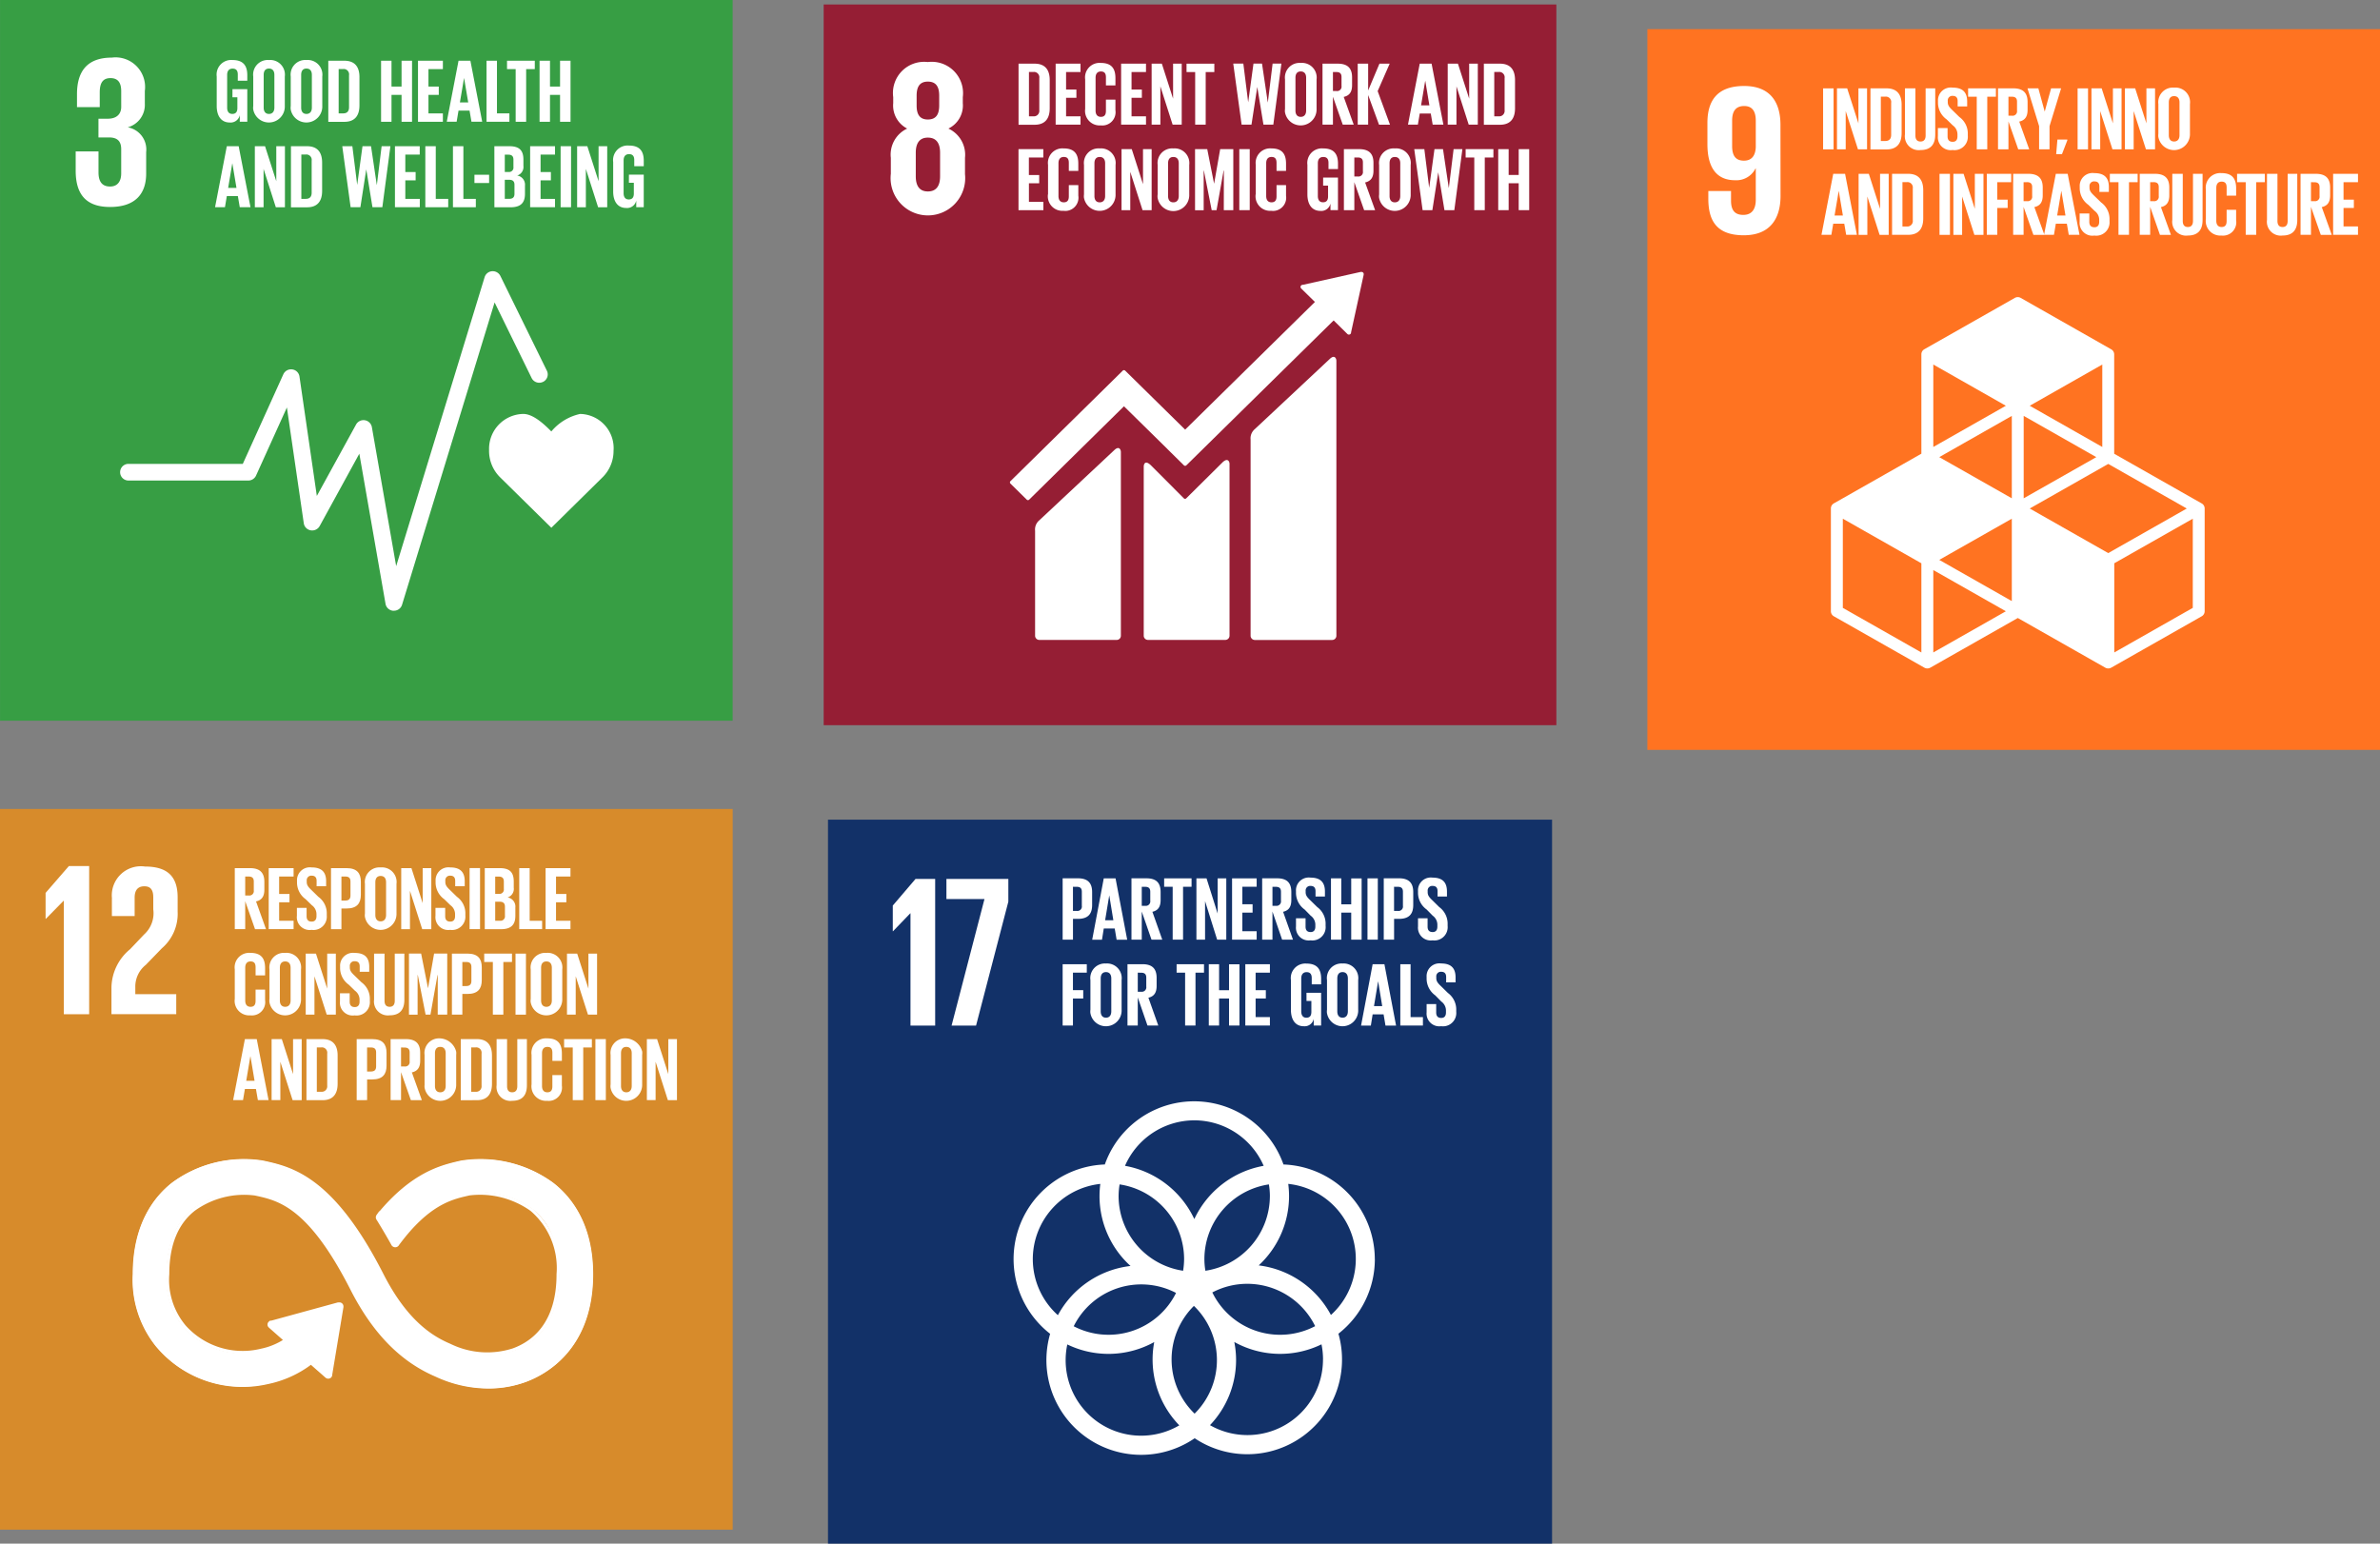 <svg id="Group_156224" data-name="Group 156224" xmlns="http://www.w3.org/2000/svg" xmlns:xlink="http://www.w3.org/1999/xlink" width="192.837" height="125.083" viewBox="0 0 192.837 125.083">
  <rect x="0" y="0" width="192.837" height="125.083" fill="#808080" stroke="none"/>
  <defs>
    <clipPath id="clip-path">
      <rect id="Rectangle_65759" data-name="Rectangle 65759" width="58.667" height="58.664" transform="translate(67.087 66.419)" fill="none"/>
    </clipPath>
    <clipPath id="clip-path-9">
      <rect id="Rectangle_65782" data-name="Rectangle 65782" width="192.837" height="125.083" transform="translate(0 0)" fill="none"/>
    </clipPath>
  </defs>
  <rect id="Rectangle_65758" data-name="Rectangle 65758" width="58.667" height="58.664" transform="translate(67.087 66.419)" fill="#123168"/>
  <g id="Group_156207" data-name="Group 156207">
    <g id="Group_156206" data-name="Group 156206" clip-path="url(#clip-path)">
      <path id="Path_12929" data-name="Path 12929" d="M101.984,102.538a7.657,7.657,0,0,0,2.46-5.627,8.021,8.021,0,0,0-.065-.979,6.118,6.118,0,0,1,3.458,10.623,7.7,7.7,0,0,0-5.854-4.018m5.211,7.619a6.123,6.123,0,0,1-9.156,5.327,7.65,7.65,0,0,0,2.114-5.272,7.534,7.534,0,0,0-.145-1.468,7.652,7.652,0,0,0,7.066.191,6.159,6.159,0,0,1,.124,1.226m-20.854.051a6.078,6.078,0,0,1,.134-1.269,7.654,7.654,0,0,0,7.043-.193,7.663,7.663,0,0,0,2.032,6.749,6.118,6.118,0,0,1-9.209-5.287m-2.661-8.184a6.137,6.137,0,0,1,5.47-6.094,7.641,7.641,0,0,0,2.448,6.651,7.693,7.693,0,0,0-5.886,3.988,6.108,6.108,0,0,1-2.032-4.545M96.768,90.782a6.14,6.14,0,0,1,5.619,3.686,7.7,7.7,0,0,0-5.619,4.315,7.7,7.7,0,0,0-5.616-4.315,6.139,6.139,0,0,1,5.616-3.686m1.46,13.947a6.066,6.066,0,0,1,2.836-.7,6.135,6.135,0,0,1,5.495,3.43,6.11,6.11,0,0,1-8.25-2.57c-.028-.053-.055-.106-.081-.16m-2.94.039a6.107,6.107,0,0,1-8.291,2.7,6.108,6.108,0,0,1,8.188-2.753l.1.053m-4.571-8.794a6.133,6.133,0,0,1,5.227,6.055,6.2,6.2,0,0,1-.081.942,6.135,6.135,0,0,1-5.227-6.058,6.021,6.021,0,0,1,.081-.939m6.077,18.576a6.109,6.109,0,0,1-.148-8.638l.093-.094a6.109,6.109,0,0,1,.148,8.638l-.093.094m6.1-17.637a6.136,6.136,0,0,1-5.225,6.058,5.715,5.715,0,0,1-.081-.942,6.131,6.131,0,0,1,5.226-6.055,5.925,5.925,0,0,1,.081.94m8.5,5.115a7.686,7.686,0,0,0-7.4-7.67,7.676,7.676,0,0,0-14.475,0,7.672,7.672,0,0,0-4.431,13.722,7.675,7.675,0,0,0,11.712,8.462,7.673,7.673,0,0,0,11.647-8.471,7.675,7.675,0,0,0,2.951-6.043" fill="#fff"/>
    </g>
  </g>
  <path id="Path_12930" data-name="Path 12930" d="M75.771,71.223V83.106h-2v-9.1h-.016l-1.4,1.454h-.018V73.379l1.84-2.156Z" fill="#fff"/>
  <path id="Path_12931" data-name="Path 12931" d="M76.683,71.223H81.7v1.841L79.083,83.106H77.1l2.666-10.254H76.683Z" fill="#fff"/>
  <g id="Group_156209" data-name="Group 156209">
    <g id="Group_156208" data-name="Group 156208" clip-path="url(#clip-path)">
      <path id="Path_12932" data-name="Path 12932" d="M86.935,71.856v1.956h.309a.358.358,0,0,0,.41-.41V72.259c0-.272-.124-.4-.41-.4ZM86.1,71.17h1.237c.843,0,1.152.423,1.152,1.117v1.048c0,.7-.309,1.122-1.152,1.122h-.4v1.684H86.1Z" fill="#fff"/>
    </g>
  </g>
  <path id="Path_12933" data-name="Path 12933" d="M89.542,74.568h.666l-.327-1.993h-.009Zm-1.048,1.579.938-4.973h.954l.944,4.973h-.857l-.154-.91h-.887l-.145.91Z" fill="#fff"/>
  <g id="Group_156211" data-name="Group 156211">
    <g id="Group_156210" data-name="Group 156210" clip-path="url(#clip-path)">
      <path id="Path_12934" data-name="Path 12934" d="M92.51,71.857V73.4h.279a.362.362,0,0,0,.41-.307.355.355,0,0,0,0-.1V72.26c0-.272-.124-.4-.41-.4Zm0,2.007v2.278h-.834V71.171H92.89c.848,0,1.148.421,1.148,1.117v.638c0,.535-.191.85-.666.958l.8,2.258H93.3Z" fill="#fff"/>
    </g>
  </g>
  <path id="Path_12935" data-name="Path 12935" d="M94.324,71.174v.682h.691v4.285h.841V71.856h.689v-.682Z" fill="#fff"/>
  <path id="Path_12936" data-name="Path 12936" d="M97.639,73.021v3.12h-.7V71.177h.82l.9,2.85v-2.85h.7v4.964h-.741Z" fill="#fff"/>
  <path id="Path_12937" data-name="Path 12937" d="M99.827,71.174v4.967h1.993v-.682h-1.159V73.952h.829v-.678h-.829V71.856h1.159v-.682Z" fill="#fff"/>
  <g id="Group_156213" data-name="Group 156213">
    <g id="Group_156212" data-name="Group 156212" clip-path="url(#clip-path)">
      <path id="Path_12938" data-name="Path 12938" d="M103.1,71.857V73.4h.279a.362.362,0,0,0,.41-.307.356.356,0,0,0,0-.1V72.26c0-.272-.124-.4-.41-.4Zm0,2.007v2.278h-.834V71.171h1.214c.848,0,1.148.421,1.148,1.117v.638c0,.535-.191.85-.666.958l.8,2.258h-.88Z" fill="#fff"/>
      <path id="Path_12939" data-name="Path 12939" d="M105.006,75.073v-.666h.776v.68c0,.279.124.44.41.44.265,0,.382-.175.382-.44V74.9a.9.9,0,0,0-.376-.7l-.492-.5a1.669,1.669,0,0,1-.7-1.325v-.168a1.037,1.037,0,0,1,.97-1.1.985.985,0,0,1,.21.008c.834,0,1.166.41,1.166,1.129v.4h-.763v-.43c0-.286-.131-.426-.4-.426a.367.367,0,0,0-.4.33.358.358,0,0,0,0,.08v.1c0,.279.154.438.4.673l.54.531a1.673,1.673,0,0,1,.677,1.29v.24a1.076,1.076,0,0,1-.97,1.171,1.046,1.046,0,0,1-.25-.006,1.033,1.033,0,0,1-1.174-.869,1.006,1.006,0,0,1-.006-.257" fill="#fff"/>
    </g>
  </g>
  <path id="Path_12940" data-name="Path 12940" d="M109.481,73.951h-.806v2.191h-.834V71.173h.834v2.106h.806v-2.1h.843v4.963h-.843Z" fill="#fff"/>
  <rect id="Rectangle_65763" data-name="Rectangle 65763" width="0.836" height="4.967" transform="translate(110.799 71.174)" fill="#fff"/>
  <g id="Group_156215" data-name="Group 156215">
    <g id="Group_156214" data-name="Group 156214" clip-path="url(#clip-path)">
      <path id="Path_12941" data-name="Path 12941" d="M112.952,71.856v1.956h.309a.358.358,0,0,0,.41-.41V72.259c0-.272-.124-.4-.41-.4Zm-.834-.686h1.237c.843,0,1.152.423,1.152,1.117v1.048c0,.7-.309,1.122-1.152,1.122h-.4v1.684h-.837Z" fill="#fff"/>
      <path id="Path_12942" data-name="Path 12942" d="M114.893,75.073v-.666h.776v.68c0,.279.124.44.41.44.265,0,.382-.175.382-.44V74.9a.9.9,0,0,0-.376-.7l-.492-.5a1.669,1.669,0,0,1-.7-1.325v-.168a1.037,1.037,0,0,1,.97-1.1.985.985,0,0,1,.21.008c.834,0,1.166.41,1.166,1.129v.4h-.763v-.43c0-.286-.131-.426-.4-.426a.367.367,0,0,0-.4.33.357.357,0,0,0,0,.08v.1c0,.279.154.438.4.673l.538.531a1.671,1.671,0,0,1,.679,1.29v.24a1.076,1.076,0,0,1-.97,1.171,1.046,1.046,0,0,1-.25-.006,1.033,1.033,0,0,1-1.174-.869,1.006,1.006,0,0,1-.006-.257" fill="#fff"/>
    </g>
  </g>
  <path id="Path_12943" data-name="Path 12943" d="M86.1,78.133V83.1h.834V80.911h.834v-.678h-.834V78.815h1.122v-.682Z" fill="#fff"/>
  <g id="Group_156217" data-name="Group 156217">
    <g id="Group_156216" data-name="Group 156216" clip-path="url(#clip-path)">
      <path id="Path_12944" data-name="Path 12944" d="M90.041,81.95V79.285c0-.3-.131-.514-.431-.514s-.426.212-.426.514V81.95c0,.3.131.514.426.514s.431-.212.431-.514m-1.691-.131v-2.4a1.183,1.183,0,0,1,1.005-1.336,1.207,1.207,0,0,1,.255-.008,1.186,1.186,0,0,1,1.267,1.341v2.4a1.274,1.274,0,0,1-2.534.244,1.143,1.143,0,0,1,.007-.241" fill="#fff"/>
      <path id="Path_12945" data-name="Path 12945" d="M92.187,78.816v1.546h.279a.362.362,0,0,0,.41-.307.356.356,0,0,0,0-.1v-.733c0-.272-.124-.4-.41-.4Zm0,2.007V83.1h-.834V78.13h1.214c.848,0,1.148.421,1.148,1.117v.638c0,.535-.191.85-.666.961l.8,2.255h-.876Z" fill="#fff"/>
    </g>
  </g>
  <path id="Path_12946" data-name="Path 12946" d="M95.334,78.133v.682h.689V83.1h.841V78.815h.689v-.682Z" fill="#fff"/>
  <path id="Path_12947" data-name="Path 12947" d="M99.582,80.91h-.806V83.1h-.834V78.132h.834v2.106h.806v-2.1h.843V83.1h-.843Z" fill="#fff"/>
  <path id="Path_12948" data-name="Path 12948" d="M100.9,78.133V83.1h1.993v-.682h-1.157V80.911h.827v-.678h-.827V78.815h1.157v-.682Z" fill="#fff"/>
  <g id="Group_156219" data-name="Group 156219">
    <g id="Group_156218" data-name="Group 156218" clip-path="url(#clip-path)">
      <path id="Path_12949" data-name="Path 12949" d="M105.856,80.449h1.187V83.1h-.6v-.542a.749.749,0,0,1-.8.6c-.719,0-1.048-.569-1.048-1.339v-2.4a1.177,1.177,0,0,1,1-1.331,1.155,1.155,0,0,1,.256-.008c.922,0,1.194.511,1.194,1.246v.438h-.763v-.507c0-.306-.117-.482-.417-.482s-.433.213-.433.512v2.666c0,.3.127.514.41.514s.41-.154.41-.475v-.882h-.394Z" fill="#fff"/>
      <path id="Path_12950" data-name="Path 12950" d="M109.21,81.95V79.285c0-.3-.131-.514-.431-.514s-.426.212-.426.514V81.95c0,.3.131.514.426.514s.431-.212.431-.514m-1.691-.131v-2.4a1.183,1.183,0,0,1,1.005-1.336,1.207,1.207,0,0,1,.255-.008,1.186,1.186,0,0,1,1.267,1.341v2.4a1.274,1.274,0,0,1-2.534.244,1.144,1.144,0,0,1,.007-.241" fill="#fff"/>
    </g>
  </g>
  <path id="Path_12951" data-name="Path 12951" d="M111.327,81.526h.666l-.327-1.993h-.009Zm-1.048,1.579.938-4.973h.954l.944,4.973h-.857l-.154-.91h-.887l-.145.91Z" fill="#fff"/>
  <path id="Path_12952" data-name="Path 12952" d="M113.459,78.133V83.1h1.832v-.682h-1V78.133Z" fill="#fff"/>
  <g id="Group_156221" data-name="Group 156221">
    <g id="Group_156220" data-name="Group 156220" clip-path="url(#clip-path)">
      <path id="Path_12953" data-name="Path 12953" d="M115.59,82.032v-.668h.776v.682c0,.279.127.44.41.44.265,0,.382-.175.382-.44v-.189a.9.9,0,0,0-.376-.7l-.492-.5a1.673,1.673,0,0,1-.7-1.325v-.168a1.036,1.036,0,0,1,.968-1.1,1,1,0,0,1,.212.008c.834,0,1.166.41,1.166,1.129v.4h-.763v-.432c0-.283-.131-.424-.4-.424a.367.367,0,0,0-.4.33.358.358,0,0,0,0,.08v.1c0,.279.154.438.4.673l.54.531a1.67,1.67,0,0,1,.677,1.29v.24a1.076,1.076,0,0,1-.97,1.171,1.046,1.046,0,0,1-.25-.006,1.033,1.033,0,0,1-1.174-.869,1.006,1.006,0,0,1-.006-.257" fill="#fff"/>
    </g>
  </g>
  <rect id="Rectangle_65768" data-name="Rectangle 65768" width="59.36" height="58.4" transform="translate(0.003 0)" fill="#379e44"/>
  <g id="Group_156223" data-name="Group 156223">
    <g id="Group_156222" data-name="Group 156222" clip-path="url(#clip-path-9)">
      <path id="Path_12954" data-name="Path 12954" d="M49.712,36.532a2.774,2.774,0,0,0-2.549-2.982c-.053,0-.1-.007-.158-.008a4.216,4.216,0,0,0-2.334,1.419c-.535-.542-1.452-1.419-2.269-1.419a2.825,2.825,0,0,0-2.776,2.873c0,.038,0,.077,0,.115a3.008,3.008,0,0,0,.864,2.117l4.182,4.118,4.174-4.114a3,3,0,0,0,.866-2.114" fill="#fff"/>
      <path id="Path_12955" data-name="Path 12955" d="M31.915,49.491h-.042a.681.681,0,0,1-.635-.557l-2.124-12.17L25.9,42.628a.691.691,0,0,1-.726.344.68.68,0,0,1-.56-.569l-1.369-9.385-2.5,5.52a.688.688,0,0,1-.627.4h-9.71a.675.675,0,1,1,0-1.35h9.265l3.285-7.26a.686.686,0,0,1,.723-.393.677.677,0,0,1,.583.571l1.407,9.681L28.85,34.4a.689.689,0,0,1,1.28.206L32.1,45.876l7.167-23.42a.681.681,0,0,1,.6-.478.689.689,0,0,1,.674.379l3.772,7.689a.673.673,0,0,1-.317.9l-.006,0a.687.687,0,0,1-.915-.314l-3-6.125-7.5,24.5a.682.682,0,0,1-.656.48" fill="#fff"/>
      <path id="Path_12956" data-name="Path 12956" d="M8.916,16.772c2.039,0,2.927-1.063,2.927-2.7V12.324a1.824,1.824,0,0,0-1.492-2.007A1.89,1.89,0,0,0,11.735,8.4V7.369a2.4,2.4,0,0,0-2.06-2.7,2.353,2.353,0,0,0-.616,0c-2.093,0-2.821,1.22-2.821,2.966V8.682H8.082v-1.2c0-.735.232-1.152.869-1.152s.87.406.87,1.056V8.66c0,.63-.426.96-1.079.96H7.977v1.516h.85c.709,0,.993.33.993.958v1.955c0,.63-.283,1.065-.9,1.065-.691,0-.939-.452-.939-1.15V12.272H6.132v1.55c0,1.8.728,2.95,2.784,2.95" fill="#fff"/>
      <path id="Path_12957" data-name="Path 12957" d="M18.836,7.226h1.2V9.865h-.608V9.327a.757.757,0,0,1-.808.6c-.726,0-1.061-.567-1.061-1.335V6.2A1.182,1.182,0,0,1,18.571,4.87a1.237,1.237,0,0,1,.258-.006c.934,0,1.208.51,1.208,1.239V6.54h-.77v-.5c0-.307-.119-.48-.424-.48s-.438.208-.438.507V8.723c0,.3.124.508.414.508.274,0,.414-.152.414-.473V7.882h-.4Z" fill="#fff"/>
      <path id="Path_12958" data-name="Path 12958" d="M22.231,8.722V6.066c0-.3-.133-.51-.438-.51s-.428.211-.428.51V8.722c0,.3.133.51.428.51s.438-.213.438-.51M20.519,8.59V6.2a1.184,1.184,0,0,1,1.019-1.329,1.207,1.207,0,0,1,.255-.006A1.187,1.187,0,0,1,23.076,6.2V8.59a1.29,1.29,0,0,1-2.563.249,1.151,1.151,0,0,1,.006-.249" fill="#fff"/>
      <path id="Path_12959" data-name="Path 12959" d="M25.268,8.722V6.066c0-.3-.133-.51-.438-.51s-.428.211-.428.51V8.722c0,.3.133.51.428.51s.438-.213.438-.51M23.556,8.59V6.2a1.184,1.184,0,0,1,1.019-1.329,1.207,1.207,0,0,1,.255-.006A1.187,1.187,0,0,1,26.113,6.2V8.59a1.29,1.29,0,0,1-2.563.249,1.151,1.151,0,0,1,.006-.249" fill="#fff"/>
      <path id="Path_12960" data-name="Path 12960" d="M27.8,9.188c.349,0,.48-.2.48-.5V6.095a.436.436,0,0,0-.364-.5.45.45,0,0,0-.116,0H27.44V9.188ZM29.124,6.25V8.544c0,.759-.318,1.328-1.225,1.328H26.6V4.922h1.3c.906,0,1.225.562,1.225,1.328" fill="#fff"/>
      <path id="Path_12961" data-name="Path 12961" d="M32.536,7.686h-.815v2.18h-.845V4.923h.845V7.014h.815V4.923h.849V9.866h-.849Z" fill="#fff"/>
      <path id="Path_12962" data-name="Path 12962" d="M33.868,4.921V9.866h2.016V9.187H34.716v-1.5h.836V7.014h-.836V5.6h1.168V4.921Z" fill="#fff"/>
      <path id="Path_12963" data-name="Path 12963" d="M37.263,8.3h.674L37.6,6.315H37.6ZM36.2,9.863l.953-4.943h.96l.957,4.943H38.2l-.155-.9h-.894l-.152.9Z" fill="#fff"/>
      <path id="Path_12964" data-name="Path 12964" d="M39.421,4.921V9.866h1.852V9.187H40.266V4.921Z" fill="#fff"/>
      <path id="Path_12965" data-name="Path 12965" d="M41.081,4.921V5.6h.7V9.866h.85V5.6h.7V4.921Z" fill="#fff"/>
      <path id="Path_12966" data-name="Path 12966" d="M45.378,7.686h-.815v2.18h-.845V4.923h.845V7.014h.815V4.923h.849V9.866h-.849Z" fill="#fff"/>
      <path id="Path_12967" data-name="Path 12967" d="M18.486,15.225h.674l-.333-1.984H18.82Zm-1.061,1.564.953-4.943h.96l.957,4.943h-.868l-.155-.9h-.894l-.152.9Z" fill="#fff"/>
      <path id="Path_12968" data-name="Path 12968" d="M21.356,13.686v3.107h-.708V11.848h.827l.911,2.838V11.848h.7v4.945h-.738Z" fill="#fff"/>
      <path id="Path_12969" data-name="Path 12969" d="M24.772,16.114c.349,0,.48-.2.48-.5V13.021a.436.436,0,0,0-.364-.5.45.45,0,0,0-.116,0h-.356v3.593ZM26.1,13.176V15.47c0,.759-.318,1.328-1.225,1.328h-1.3v-4.95h1.3c.906,0,1.225.562,1.225,1.328" fill="#fff"/>
      <path id="Path_12970" data-name="Path 12970" d="M29.674,13.736,29.2,16.792h-.791l-.677-4.945h.817l.393,3.137.429-3.137h.691l.466,3.137h.007l.386-3.137h.712l-.654,4.945h-.8l-.5-3.055Z" fill="#fff"/>
      <path id="Path_12971" data-name="Path 12971" d="M32,11.847v4.945h2.014v-.677H32.84v-1.5h.836V13.94H32.84V12.526h1.169v-.679Z" fill="#fff"/>
      <path id="Path_12972" data-name="Path 12972" d="M34.462,11.847v4.945h1.854v-.677H35.307V11.847Z" fill="#fff"/>
      <path id="Path_12973" data-name="Path 12973" d="M36.7,11.847v4.945h1.854v-.677H37.545V11.847Z" fill="#fff"/>
      <rect id="Rectangle_65769" data-name="Rectangle 65769" width="1.189" height="0.67" transform="translate(38.441 14.16)" fill="#fff"/>
      <path id="Path_12974" data-name="Path 12974" d="M40.9,14.569V16.11h.37c.283,0,.414-.138.414-.4v-.741c0-.262-.126-.4-.421-.4Zm0-.635h.3a.353.353,0,0,0,.4-.3.342.342,0,0,0,0-.1v-.6c0-.269-.126-.4-.407-.4H40.9Zm-.845-2.086H41.28c.845,0,1.129.386,1.129,1.086v.5a.725.725,0,0,1-.506.789.75.75,0,0,1,.632.822v.665c0,.7-.321,1.086-1.166,1.086H40.058Z" fill="#fff"/>
      <path id="Path_12975" data-name="Path 12975" d="M42.954,11.847v4.945H44.97v-.677H43.8v-1.5h.836V13.94H43.8V12.526H44.97v-.679Z" fill="#fff"/>
      <rect id="Rectangle_65770" data-name="Rectangle 65770" width="0.845" height="4.945" transform="translate(45.424 11.847)" fill="#fff"/>
      <path id="Path_12976" data-name="Path 12976" d="M47.469,13.686v3.107h-.708V11.848h.827l.911,2.838V11.848h.7v4.945h-.738Z" fill="#fff"/>
      <path id="Path_12977" data-name="Path 12977" d="M50.959,14.152h1.2v2.639h-.608v-.538a.757.757,0,0,1-.808.6c-.726,0-1.061-.567-1.061-1.335V13.125A1.182,1.182,0,0,1,50.694,11.8a1.237,1.237,0,0,1,.258-.006c.934,0,1.208.51,1.208,1.239v.437h-.77v-.5c0-.307-.119-.48-.424-.48s-.438.208-.438.507v2.656c0,.3.124.508.414.508.274,0,.414-.152.414-.473v-.876h-.4Z" fill="#fff"/>
      <path id="Path_12978" data-name="Path 12978" d="M180.259,7.159,179.3,12.1h-.918l-.955-4.945h.859l.579,3.451h.007l.592-3.451Z" fill="#fff"/>
      <path id="Path_12979" data-name="Path 12979" d="M180.874,10.535h.674l-.333-1.983h-.007ZM179.813,12.1l.953-4.942h.96l.957,4.942h-.868l-.155-.9h-.894l-.152.9Z" fill="#fff"/>
      <path id="Path_12980" data-name="Path 12980" d="M182.35,7.158v.679h.7V12.1h.852V7.837h.7V7.158Z" fill="#fff"/>
      <rect id="Rectangle_65771" data-name="Rectangle 65771" width="0.843" height="4.943" transform="translate(184.773 7.161)" fill="#fff"/>
      <path id="Path_12981" data-name="Path 12981" d="M187.6,10.959V8.3c0-.3-.133-.51-.438-.51s-.428.211-.428.51v2.656c0,.3.133.51.428.51s.438-.211.438-.51m-1.712-.132V8.435a1.184,1.184,0,0,1,1.019-1.329,1.207,1.207,0,0,1,.255-.006,1.187,1.187,0,0,1,1.283,1.335v2.392a1.29,1.29,0,0,1-2.563.249,1.152,1.152,0,0,1,.006-.249" fill="#fff"/>
      <path id="Path_12982" data-name="Path 12982" d="M189.428,9V12.1h-.708V7.16h.827l.911,2.835V7.16h.7V12.1h-.738Z" fill="#fff"/>
      <rect id="Rectangle_65772" data-name="Rectangle 65772" width="59.36" height="58.4" transform="translate(133.477 2.363)" fill="#ff7321"/>
      <path id="Path_12983" data-name="Path 12983" d="M177.668,49.257l-6.361,3.613V45.642l6.361-3.611ZM156.644,52.87V46.192l5.879,3.339Zm-.967,0-6.364-3.613V42.031l6.364,3.613Zm6.846-19.991-5.879,3.339v-6.68Zm7.813,3.339-5.879-3.339,5.879-3.341Zm-5.879,4.987,6.361-3.613,6.364,3.613-6.364,3.613Zm-1.452-.827-5.879-3.336,5.879-3.341Zm6.846-3.336-5.883,3.336V33.7Zm-6.846,11.665-5.879-3.339,5.879-3.337Zm15.385-7.914L171.3,36.768V28.716a.474.474,0,0,0-.244-.412l-7.328-4.163a.478.478,0,0,0-.482,0L155.918,28.3a.471.471,0,0,0-.241.412v8.052l-7.09,4.025a.471.471,0,0,0-.241.412v8.326a.471.471,0,0,0,.241.412l7.331,4.163a.492.492,0,0,0,.482,0l7.09-4.025,7.087,4.025a.485.485,0,0,0,.241.063.5.5,0,0,0,.241-.063l7.331-4.163a.471.471,0,0,0,.241-.412V41.205a.471.471,0,0,0-.241-.412" fill="#fff"/>
      <path id="Path_12984" data-name="Path 12984" d="M142.26,11.937c-.035.663-.319,1.082-.959,1.082-.686,0-.957-.419-.957-1.187V9.774c0-.749.284-1.183.976-1.183.674,0,.94.452.94,1.185Zm2-1.815c0-1.831-.817-3.154-2.944-3.154-2.143,0-2.974,1.148-2.974,2.982v1.741c0,1.936.78,2.913,2.234,2.913a1.733,1.733,0,0,0,1.666-.958h.018v2.545c0,.714-.283,1.222-1.011,1.222s-.994-.422-.994-1.151v-.785h-1.84V16.1c0,1.742.64,2.964,2.873,2.964,2.127,0,2.978-1.344,2.978-3.191Z" fill="#fff"/>
      <rect id="Rectangle_65773" data-name="Rectangle 65773" width="0.848" height="4.943" transform="translate(147.715 7.161)" fill="#fff"/>
      <path id="Path_12985" data-name="Path 12985" d="M149.547,9V12.1h-.708V7.16h.827l.911,2.835V7.16h.7V12.1h-.738Z" fill="#fff"/>
      <path id="Path_12986" data-name="Path 12986" d="M152.749,11.425c.349,0,.48-.2.48-.5V8.332a.436.436,0,0,0-.364-.5.45.45,0,0,0-.116,0h-.356v3.593Zm1.328-2.938v2.294c0,.759-.318,1.328-1.225,1.328h-1.3V7.159h1.3c.906,0,1.225.562,1.225,1.328" fill="#fff"/>
      <path id="Path_12987" data-name="Path 12987" d="M156.8,7.158V10.9c0,.766-.335,1.259-1.194,1.259a1.123,1.123,0,0,1-1.26-.969,1.105,1.105,0,0,1,0-.293V7.158h.848v3.821c0,.293.117.489.414.489s.414-.2.414-.489V7.158Z" fill="#fff"/>
      <path id="Path_12988" data-name="Path 12988" d="M157.016,11.038v-.662h.784v.676c0,.279.126.438.417.438.267,0,.384-.173.384-.438v-.19a.889.889,0,0,0-.377-.7l-.5-.487a1.66,1.66,0,0,1-.7-1.321V8.182A1.039,1.039,0,0,1,158.21,7.1c.845,0,1.178.407,1.178,1.124v.4h-.772V8.193q0-.424-.4-.424a.368.368,0,0,0-.4.334.348.348,0,0,0,0,.079v.1c0,.276.157.438.4.67l.542.53a1.643,1.643,0,0,1,.681,1.281V11a1.078,1.078,0,0,1-.985,1.163,1.049,1.049,0,0,1-.244-.007,1.038,1.038,0,0,1-1.186-.865,1.052,1.052,0,0,1-.008-.257" fill="#fff"/>
      <path id="Path_12989" data-name="Path 12989" d="M159.464,7.158v.679h.7V12.1h.852V7.837h.7V7.158Z" fill="#fff"/>
      <path id="Path_12990" data-name="Path 12990" d="M162.732,7.837V9.375h.281a.361.361,0,0,0,.414-.3.356.356,0,0,0,0-.108V8.237c0-.269-.124-.4-.414-.4Zm0,2V12.1h-.845V7.158h1.232c.852,0,1.164.417,1.164,1.11V8.9c0,.531-.194.845-.677.953l.81,2.248h-.89Z" fill="#fff"/>
      <path id="Path_12991" data-name="Path 12991" d="M166.061,10.222V12.1h-.845v-1.88l-.941-3.062h.88l.513,1.873h.007l.513-1.873H167Z" fill="#fff"/>
      <path id="Path_12992" data-name="Path 12992" d="M166.7,11.309l-.1,1.18h.47l.431-1.114v-.066Z" fill="#fff"/>
      <rect id="Rectangle_65774" data-name="Rectangle 65774" width="0.845" height="4.943" transform="translate(168.336 7.161)" fill="#fff"/>
      <path id="Path_12993" data-name="Path 12993" d="M170.167,9V12.1h-.708V7.16h.827l.911,2.835V7.16h.7V12.1h-.738Z" fill="#fff"/>
      <path id="Path_12994" data-name="Path 12994" d="M172.878,9V12.1h-.708V7.16H173l.911,2.835V7.16h.7V12.1h-.738Z" fill="#fff"/>
      <path id="Path_12995" data-name="Path 12995" d="M176.592,10.959V8.3c0-.3-.133-.51-.438-.51s-.428.211-.428.51v2.656c0,.3.133.51.428.51s.438-.211.438-.51m-1.712-.132V8.435A1.184,1.184,0,0,1,175.9,7.106a1.207,1.207,0,0,1,.255-.006,1.187,1.187,0,0,1,1.283,1.335v2.392a1.29,1.29,0,0,1-2.563.249,1.152,1.152,0,0,1,.006-.249" fill="#fff"/>
      <path id="Path_12996" data-name="Path 12996" d="M148.644,17.463h.674l-.333-1.984h-.007Zm-1.061,1.564.953-4.943h.96l.957,4.943h-.868l-.155-.9h-.894l-.152.9Z" fill="#fff"/>
      <path id="Path_12997" data-name="Path 12997" d="M151.3,15.923V19.03h-.708V14.085h.827l.911,2.838V14.085h.7V19.03h-.738Z" fill="#fff"/>
      <path id="Path_12998" data-name="Path 12998" d="M154.5,18.352a.44.44,0,0,0,.482-.5V15.259a.438.438,0,0,0-.366-.5.451.451,0,0,0-.116,0h-.356v3.593Zm1.328-2.945V17.7c0,.759-.318,1.328-1.225,1.328h-1.3V14.084h1.3c.906,0,1.225.562,1.225,1.328" fill="#fff"/>
      <rect id="Rectangle_65775" data-name="Rectangle 65775" width="0.845" height="4.945" transform="translate(157.148 14.086)" fill="#fff"/>
      <path id="Path_12999" data-name="Path 12999" d="M158.979,15.923V19.03h-.708V14.085h.827l.911,2.838V14.085h.7V19.03h-.738Z" fill="#fff"/>
      <path id="Path_13000" data-name="Path 13000" d="M160.979,14.084v4.945h.848v-2.18h.842v-.672h-.842V14.763h1.13v-.679Z" fill="#fff"/>
      <path id="Path_13001" data-name="Path 13001" d="M163.959,14.763V16.3h.281a.361.361,0,0,0,.414-.3.356.356,0,0,0,0-.108v-.731c0-.269-.124-.4-.414-.4Zm0,2v2.266h-.845V14.084h1.232c.852,0,1.164.417,1.164,1.11v.632c0,.534-.194.848-.677.955l.81,2.248h-.89Z" fill="#fff"/>
      <path id="Path_13002" data-name="Path 13002" d="M166.679,17.463h.674l-.333-1.984h-.007Zm-1.061,1.564.953-4.943h.96l.957,4.943h-.868l-.155-.9h-.894l-.152.9Z" fill="#fff"/>
      <path id="Path_13003" data-name="Path 13003" d="M168.5,17.966V17.3h.784v.676c0,.279.126.438.417.438.267,0,.384-.173.384-.438v-.19a.889.889,0,0,0-.377-.7l-.5-.487a1.66,1.66,0,0,1-.7-1.321V15.11a1.039,1.039,0,0,1,1.182-1.082c.845,0,1.178.407,1.178,1.124v.4H170.1v-.431c0-.283-.133-.421-.4-.421a.366.366,0,0,0-.4.327.383.383,0,0,0,0,.083v.1c0,.276.157.435.4.67l.541.524a1.656,1.656,0,0,1,.681,1.283v.241a1.078,1.078,0,0,1-1.228,1.16,1.038,1.038,0,0,1-1.186-.865,1.052,1.052,0,0,1-.008-.257" fill="#fff"/>
      <path id="Path_13004" data-name="Path 13004" d="M170.948,14.084v.679h.7v4.266h.852V14.763h.7v-.679Z" fill="#fff"/>
      <path id="Path_13005" data-name="Path 13005" d="M174.215,14.763V16.3h.281a.361.361,0,0,0,.414-.3.356.356,0,0,0,0-.108v-.731c0-.269-.124-.4-.414-.4Zm0,2v2.266h-.845V14.084H174.6c.852,0,1.164.417,1.164,1.11v.632c0,.534-.194.848-.677.955l.81,2.248h-.89Z" fill="#fff"/>
      <path id="Path_13006" data-name="Path 13006" d="M178.462,14.085v3.741c0,.766-.335,1.259-1.194,1.259a1.123,1.123,0,0,1-1.26-.969,1.105,1.105,0,0,1,0-.293V14.085h.848v3.821c0,.293.117.489.414.489s.414-.2.414-.489V14.085Z" fill="#fff"/>
      <path id="Path_13007" data-name="Path 13007" d="M178.729,17.754V15.362a1.176,1.176,0,0,1,1-1.328,1.189,1.189,0,0,1,.26-.007c.932,0,1.192.51,1.192,1.241v.583h-.77V15.2c0-.307-.1-.482-.407-.482s-.432.213-.432.513v2.653c0,.3.126.51.431.51s.407-.19.407-.48V17h.77v.855a1.074,1.074,0,0,1-1.191,1.231,1.179,1.179,0,0,1-1.269-1.081,1.2,1.2,0,0,1,.007-.254" fill="#fff"/>
      <path id="Path_13008" data-name="Path 13008" d="M181.257,14.084v.679h.7v4.266h.85V14.763h.7v-.679Z" fill="#fff"/>
      <path id="Path_13009" data-name="Path 13009" d="M186.134,14.085v3.741c0,.766-.335,1.259-1.194,1.259a1.123,1.123,0,0,1-1.26-.969,1.107,1.107,0,0,1,0-.293V14.085h.848v3.821c0,.293.117.489.414.489s.414-.2.414-.489V14.085Z" fill="#fff"/>
      <path id="Path_13010" data-name="Path 13010" d="M187.244,14.763V16.3h.284a.361.361,0,0,0,.411-.3.336.336,0,0,0,0-.1v-.731c0-.269-.124-.4-.412-.4Zm0,2v2.266H186.4V14.084h1.232c.852,0,1.164.417,1.164,1.11v.632c0,.534-.194.848-.677.955l.81,2.248h-.89Z" fill="#fff"/>
      <path id="Path_13011" data-name="Path 13011" d="M189.038,14.084v4.945h2.016V18.35h-1.171v-1.5h.836v-.673h-.836V14.763h1.171v-.679Z" fill="#fff"/>
      <rect id="Rectangle_65776" data-name="Rectangle 65776" width="59.366" height="58.4" transform="translate(66.737 0.363)" fill="#951e34"/>
      <path id="Path_13012" data-name="Path 13012" d="M107.736,29.093l-6.061,5.674a.977.977,0,0,0-.347.852v15.9a.346.346,0,0,0,.347.339h6.26a.343.343,0,0,0,.344-.339V29.237c0-.187-.148-.529-.543-.143" fill="#fff"/>
      <path id="Path_13013" data-name="Path 13013" d="M90.275,36.482l-6.061,5.675a.97.97,0,0,0-.347.85v8.511a.344.344,0,0,0,.347.337h6.26a.34.34,0,0,0,.344-.336h0V36.627c0-.19-.15-.531-.543-.143" fill="#fff"/>
      <path id="Path_13014" data-name="Path 13014" d="M110.492,22.213a.161.161,0,0,0-.052-.129.194.194,0,0,0-.112-.049h-.082L105.6,23.072l-.082.009a.185.185,0,0,0-.091.047.17.17,0,0,0-.006.24l.006.006.052.052,1.061,1.042L96.025,34.813l-4.857-4.778a.139.139,0,0,0-.2,0l0,0-1.318,1.3-7.782,7.656a.136.136,0,0,0,0,.194l1.321,1.3a.14.14,0,0,0,.2,0l0,0,7.679-7.563,3.526,3.467a.079.079,0,0,0,.012.016l1.318,1.3a.14.14,0,0,0,.2,0l0,0,11.933-11.741,1.114,1.1a.178.178,0,0,0,.246,0,.162.162,0,0,0,.052-.115v-.018l1.02-4.66Z" fill="#fff"/>
      <path id="Path_13015" data-name="Path 13015" d="M99.041,37.479l-2.934,2.908a.137.137,0,0,1-.187-.007l-2.658-2.665c-.487-.475-.592-.089-.592.1v13.7a.344.344,0,0,0,.344.339h6.263a.344.344,0,0,0,.344-.339V37.587c0-.187-.15-.531-.581-.108" fill="#fff"/>
      <path id="Path_13016" data-name="Path 13016" d="M76.169,14.291c0,.716-.267,1.222-.993,1.222-.709,0-.976-.506-.976-1.222v-1.92c0-.714.267-1.22.976-1.22.726,0,.993.506.993,1.22Zm-1.9-6.542c0-.716.251-1.136.906-1.136.672,0,.922.419.922,1.136v.8c0,.717-.25,1.134-.922,1.134-.656,0-.906-.417-.906-1.131Zm3.919,6.334V12.79a2.337,2.337,0,0,0-1.346-2.372,2.078,2.078,0,0,0,1.168-2.06V7.871a2.541,2.541,0,0,0-2.2-2.844,2.57,2.57,0,0,0-.638,0,2.525,2.525,0,0,0-2.8,2.845v.487a2.1,2.1,0,0,0,1.131,2.06,2.326,2.326,0,0,0-1.324,2.372v1.293a3.023,3.023,0,1,0,6.006,0" fill="#fff"/>
      <path id="Path_13017" data-name="Path 13017" d="M83.724,9.425a.439.439,0,0,0,.484-.389.458.458,0,0,0,0-.111V6.332a.437.437,0,0,0-.366-.5.45.45,0,0,0-.116,0h-.356V9.425Zm1.328-2.938V8.781c0,.759-.318,1.328-1.225,1.328h-1.3V5.159h1.3c.906,0,1.225.562,1.225,1.328" fill="#fff"/>
      <path id="Path_13018" data-name="Path 13018" d="M85.533,5.16V10.1h2.014V9.426H86.378v-1.5h.836v-.67h-.836V5.839h1.169V5.16Z" fill="#fff"/>
      <path id="Path_13019" data-name="Path 13019" d="M87.925,8.826V6.434a1.176,1.176,0,0,1,1-1.328,1.189,1.189,0,0,1,.26-.007c.932,0,1.192.513,1.192,1.241v.583h-.77V6.274c0-.307-.1-.482-.407-.482s-.432.213-.432.513V8.958c0,.3.126.51.431.51s.407-.19.407-.48V8.075h.77V8.93a1.074,1.074,0,0,1-1.191,1.231A1.179,1.179,0,0,1,87.918,9.08a1.2,1.2,0,0,1,.007-.254" fill="#fff"/>
      <path id="Path_13020" data-name="Path 13020" d="M90.838,5.16V10.1h2.016V9.426H91.682v-1.5h.836v-.67h-.836V5.839h1.171V5.16Z" fill="#fff"/>
      <path id="Path_13021" data-name="Path 13021" d="M94.018,7V10.1H93.31V5.159h.827l.911,2.835V5.159h.7V10.1H95.01Z" fill="#fff"/>
      <path id="Path_13022" data-name="Path 13022" d="M96.138,5.16v.679h.7V10.1h.852V5.839h.7V5.16Z" fill="#fff"/>
      <path id="Path_13023" data-name="Path 13023" d="M101.87,7.047,101.4,10.1H100.6l-.677-4.945h.817l.393,3.137.429-3.137h.691l.466,3.137h.007l.386-3.137h.712l-.654,4.945h-.8l-.5-3.055Z" fill="#fff"/>
      <path id="Path_13024" data-name="Path 13024" d="M105.829,8.959V6.3c0-.3-.133-.51-.438-.51s-.428.211-.428.51V8.959c0,.3.133.51.428.51s.438-.213.438-.51m-1.712-.132V6.435a1.184,1.184,0,0,1,1.019-1.329,1.207,1.207,0,0,1,.255-.006,1.187,1.187,0,0,1,1.283,1.335V8.827a1.29,1.29,0,0,1-2.563.249,1.151,1.151,0,0,1,.006-.249" fill="#fff"/>
      <path id="Path_13025" data-name="Path 13025" d="M108,5.838V7.376h.281a.361.361,0,0,0,.414-.3.356.356,0,0,0,0-.108V6.238c0-.269-.124-.4-.414-.4Zm0,2V10.1h-.845V5.159h1.232c.852,0,1.164.417,1.164,1.11V6.9c0,.531-.194.845-.677.953l.81,2.248h-.89Z" fill="#fff"/>
      <path id="Path_13026" data-name="Path 13026" d="M110.853,7.7V10.1h-.845V5.159h.845V7.332l.916-2.173h.829l-.974,2.224,1,2.721h-.89Z" fill="#fff"/>
      <path id="Path_13027" data-name="Path 13027" d="M115.141,8.536h.674l-.333-1.983h-.007ZM114.08,10.1l.953-4.942h.96l.957,4.942h-.868l-.155-.9h-.894l-.152.9Z" fill="#fff"/>
      <path id="Path_13028" data-name="Path 13028" d="M118.008,7V10.1H117.3V5.159h.827l.911,2.835V5.159h.7V10.1H119Z" fill="#fff"/>
      <path id="Path_13029" data-name="Path 13029" d="M121.425,9.425a.439.439,0,0,0,.484-.389.458.458,0,0,0,0-.111V6.332a.437.437,0,0,0-.366-.5.45.45,0,0,0-.116,0h-.356V9.425Zm1.328-2.938V8.781c0,.759-.318,1.328-1.225,1.328h-1.3V5.159h1.3c.906,0,1.225.562,1.225,1.328" fill="#fff"/>
      <path id="Path_13030" data-name="Path 13030" d="M82.523,12.084v4.945h2.016v-.677H83.368v-1.5H84.2v-.668h-.836V12.763h1.171v-.679Z" fill="#fff"/>
      <path id="Path_13031" data-name="Path 13031" d="M84.916,15.753V13.361a1.176,1.176,0,0,1,1-1.328,1.189,1.189,0,0,1,.26-.007c.932,0,1.192.51,1.192,1.241v.583H86.6V13.2c0-.307-.1-.482-.407-.482s-.431.213-.431.51v2.656c0,.3.126.51.431.51s.407-.19.407-.48V15h.77v.855a1.074,1.074,0,0,1-.9,1.226,1.087,1.087,0,0,1-.3,0,1.179,1.179,0,0,1-1.269-1.081,1.2,1.2,0,0,1,.007-.254" fill="#fff"/>
      <path id="Path_13032" data-name="Path 13032" d="M89.542,15.886V13.23c0-.3-.133-.51-.438-.51s-.428.211-.428.51v2.656c0,.3.133.51.428.51s.438-.213.438-.51m-1.712-.132V13.362a1.184,1.184,0,0,1,1.019-1.329,1.207,1.207,0,0,1,.255-.006,1.187,1.187,0,0,1,1.283,1.335v2.392A1.29,1.29,0,0,1,87.824,16a1.151,1.151,0,0,1,.006-.249" fill="#fff"/>
      <path id="Path_13033" data-name="Path 13033" d="M91.579,13.923V17.03h-.708V12.085H91.7l.911,2.838V12.085h.7V17.03h-.738Z" fill="#fff"/>
      <path id="Path_13034" data-name="Path 13034" d="M95.508,15.886V13.23c0-.3-.133-.51-.438-.51s-.428.211-.428.51v2.656c0,.3.133.51.428.51s.438-.213.438-.51M93.8,15.754V13.362a1.182,1.182,0,0,1,1.018-1.329,1.207,1.207,0,0,1,.255-.006,1.192,1.192,0,0,1,1.284,1.335v2.392A1.291,1.291,0,0,1,93.79,16a1.151,1.151,0,0,1,.007-.249" fill="#fff"/>
      <path id="Path_13035" data-name="Path 13035" d="M99.162,13.825h-.021l-.572,3.205h-.393l-.632-3.205h-.017v3.21h-.7V12.083h.988l.553,2.789h.007l.489-2.789h1.063V17.03h-.77Z" fill="#fff"/>
      <rect id="Rectangle_65777" data-name="Rectangle 65777" width="0.845" height="4.945" transform="translate(100.413 12.084)" fill="#fff"/>
      <path id="Path_13036" data-name="Path 13036" d="M101.748,15.753V13.361a1.176,1.176,0,0,1,1-1.328,1.189,1.189,0,0,1,.26-.007c.932,0,1.192.51,1.192,1.241v.583h-.77V13.2c0-.307-.1-.482-.407-.482s-.431.213-.431.51v2.656c0,.3.126.51.431.51s.407-.19.407-.48V15h.77v.855a1.074,1.074,0,0,1-.9,1.226,1.087,1.087,0,0,1-.3,0,1.179,1.179,0,0,1-1.269-1.081,1.2,1.2,0,0,1,.007-.254" fill="#fff"/>
      <path id="Path_13037" data-name="Path 13037" d="M107.207,14.389h1.2v2.639H107.8V16.49a.757.757,0,0,1-.808.6c-.726,0-1.061-.567-1.061-1.335V13.362a1.182,1.182,0,0,1,1.012-1.329,1.237,1.237,0,0,1,.258-.006c.934,0,1.208.51,1.208,1.241V13.7h-.77v-.5c0-.307-.119-.48-.424-.48s-.438.208-.438.507v2.656c0,.3.124.508.414.508.274,0,.414-.152.414-.473v-.876h-.4Z" fill="#fff"/>
      <path id="Path_13038" data-name="Path 13038" d="M109.733,12.764V14.3h.281a.361.361,0,0,0,.414-.3.356.356,0,0,0,0-.108v-.731c0-.269-.124-.4-.414-.4Zm0,2V17.03h-.845V12.085h1.232c.852,0,1.164.417,1.164,1.11v.632c0,.534-.194.848-.677.958l.81,2.245h-.89Z" fill="#fff"/>
      <path id="Path_13039" data-name="Path 13039" d="M113.454,15.886V13.23c0-.3-.133-.51-.438-.51s-.428.211-.428.51v2.656c0,.3.133.51.428.51s.438-.213.438-.51m-1.712-.132V13.362a1.184,1.184,0,0,1,1.019-1.329,1.207,1.207,0,0,1,.255-.006,1.187,1.187,0,0,1,1.283,1.335v2.392a1.29,1.29,0,0,1-2.563.249,1.151,1.151,0,0,1,.006-.249" fill="#fff"/>
      <path id="Path_13040" data-name="Path 13040" d="M116.531,13.973l-.475,3.056h-.791l-.677-4.945h.817l.393,3.137.429-3.137h.691l.466,3.137h.007l.386-3.137h.712l-.654,4.945h-.8l-.5-3.055Z" fill="#fff"/>
      <path id="Path_13041" data-name="Path 13041" d="M118.752,12.084v.679h.7v4.266h.85V12.763h.7v-.679Z" fill="#fff"/>
      <path id="Path_13042" data-name="Path 13042" d="M123.052,14.849h-.815v2.18h-.845V12.086h.845v2.091h.815V12.086h.849v4.943h-.849Z" fill="#fff"/>
      <rect id="Rectangle_65778" data-name="Rectangle 65778" width="59.366" height="58.4" transform="translate(0 65.551)" fill="#d78b2b"/>
      <path id="Path_13043" data-name="Path 13043" d="M44.819,95.855a9.907,9.907,0,0,0-7.4-1.786l-.148.033c-1.48.343-3.824.91-6.565,4.261a.5.5,0,0,0-.047.056l-.04.042a.221.221,0,0,0-.044.129.23.23,0,0,0,.028.112l.063.1c.347.564.78,1.295,1.147,1.967l.009.021a.239.239,0,0,0,.208.126.235.235,0,0,0,.169-.066.652.652,0,0,0,.049-.068c2.435-3.313,4.35-3.772,5.647-4.072l.155-.035a7.184,7.184,0,0,1,5.074,1.285c1.44,1.119,2.17,2.9,2.17,5.291,0,4.011-1.983,5.579-3.648,6.191a6.886,6.886,0,0,1-5.069-.33l-.11-.052c-1.417-.6-3.528-1.864-5.521-5.8-4.015-7.932-7.372-8.679-9.594-9.175l-.119-.023a9.7,9.7,0,0,0-7.286,1.782c-1.445,1.133-3.163,3.334-3.163,7.392a8.6,8.6,0,0,0,1.843,5.821,9.032,9.032,0,0,0,9.01,3.063,8.668,8.668,0,0,0,3.538-1.616l1.267,1.122a.206.206,0,0,0,.288-.012.192.192,0,0,0,.052-.136v-.016l.913-5.523v-.061a.2.2,0,0,0-.068-.148.187.187,0,0,0-.133-.052h-.04l-.061.007-5.374,1.485-.1.016a.181.181,0,0,0-.1.059.2.2,0,0,0,.01.283l.006.005.063.056,1.2,1.07a5.608,5.608,0,0,1-1.974.822,6.326,6.326,0,0,1-6.289-2l-.03-.037a5.993,5.993,0,0,1-1.292-4.2c0-2.4.719-4.179,2.135-5.291a6.982,6.982,0,0,1,4.98-1.264l.119.028c1.822.4,4.315.96,7.752,7.75,1.786,3.526,4.02,5.832,6.834,7.047a10.068,10.068,0,0,0,4.285.976,8.669,8.669,0,0,0,2.983-.52c1.632-.6,5.425-2.646,5.425-8.71,0-4.055-1.744-6.261-3.21-7.4" fill="#fff"/>
      <path id="Path_13044" data-name="Path 13044" d="M44.741,95.934a9.9,9.9,0,0,0-7.364-1.77l-.148.033c-1.47.339-3.8.9-6.532,4.214-.014.021-.03.04-.044.059l-.035.04a.233.233,0,0,0-.044.129.21.21,0,0,0,.028.11l.063.1c.344.562.775,1.283,1.143,1.948a.067.067,0,0,0,.009.021.239.239,0,0,0,.208.126.234.234,0,0,0,.162-.066.632.632,0,0,0,.047-.068c2.426-3.278,4.329-3.732,5.619-4.027l.155-.037a7.186,7.186,0,0,1,5.048,1.271,6.22,6.22,0,0,1,2.161,5.235c0,3.971-1.971,5.523-3.629,6.127a6.9,6.9,0,0,1-5.043-.325l-.11-.052c-1.409-.6-3.512-1.845-5.493-5.741-4-7.844-7.337-8.587-9.548-9.076l-.119-.026a9.718,9.718,0,0,0-7.251,1.765c-1.435,1.122-3.147,3.3-3.147,7.317A8.486,8.486,0,0,0,12.71,109a9.018,9.018,0,0,0,8.967,3.034,8.659,8.659,0,0,0,3.521-1.6l1.261,1.108a.211.211,0,0,0,.288-.014.192.192,0,0,0,.049-.133v-.016l.908-5.467v-.061a.2.2,0,0,0-.07-.145.188.188,0,0,0-.131-.049h-.1l-5.352,1.466-.1.016a.181.181,0,0,0-.1.059.194.194,0,0,0,.006.274l.01.009.061.056,1.2,1.061a5.638,5.638,0,0,1-1.964.812,6.319,6.319,0,0,1-6.254-1.968l-.03-.04a5.883,5.883,0,0,1-1.286-4.16c0-2.374.714-4.137,2.124-5.238a6.946,6.946,0,0,1,4.954-1.252l.122.026c1.81.4,4.294.951,7.712,7.673,1.777,3.486,4,5.769,6.8,6.973a10.049,10.049,0,0,0,4.261.967,8.672,8.672,0,0,0,2.971-.515c1.623-.592,5.4-2.618,5.4-8.621,0-4.011-1.737-6.2-3.194-7.321" fill="none" stroke="#fff" stroke-width="0.247"/>
      <path id="Path_13045" data-name="Path 13045" d="M9.066,72.8v1.43h1.843V72.743c0-.714.356-.925.782-.925.391,0,.728.157.728.892v.976a2.319,2.319,0,0,1-.747,2.039l-1.133,1.192A4.1,4.1,0,0,0,9.031,80v2.18H14.28V80.56H10.963V80a2.249,2.249,0,0,1,.852-1.817l1.3-1.341a3.692,3.692,0,0,0,1.278-2.983V72.71c0-1.693-.834-2.493-2.642-2.493a2.357,2.357,0,0,0-2.68,2.58" fill="#fff"/>
      <path id="Path_13046" data-name="Path 13046" d="M19.868,71.025v1.538h.284a.361.361,0,0,0,.411-.3.336.336,0,0,0,0-.105v-.731c0-.269-.124-.4-.412-.4Zm0,2v2.266h-.845V70.346h1.232c.852,0,1.164.417,1.164,1.11v.632c0,.534-.194.848-.674.955l.808,2.248h-.89Z" fill="#fff"/>
      <path id="Path_13047" data-name="Path 13047" d="M21.772,70.346v4.943h2.016v-.677H22.617v-1.5h.838v-.673h-.838V71.025h1.171v-.679Z" fill="#fff"/>
      <path id="Path_13048" data-name="Path 13048" d="M24.056,74.226v-.662h.786v.676c0,.279.124.438.414.438.267,0,.386-.173.386-.438v-.19a.9.9,0,0,0-.377-.7l-.5-.487a1.664,1.664,0,0,1-.7-1.321V71.37a1.041,1.041,0,0,1,.991-1.09,1.015,1.015,0,0,1,.191.008c.845,0,1.178.407,1.178,1.124v.4h-.772v-.431q0-.424-.4-.424a.369.369,0,0,0-.4.336.331.331,0,0,0,0,.077v.1c0,.276.157.438.4.67l.542.53a1.643,1.643,0,0,1,.681,1.281v.241a1.078,1.078,0,0,1-.985,1.163,1.049,1.049,0,0,1-.244-.007,1.038,1.038,0,0,1-1.186-.865,1,1,0,0,1-.007-.257" fill="#fff"/>
      <path id="Path_13049" data-name="Path 13049" d="M27.664,71.025v1.948h.316c.29,0,.417-.138.417-.41V71.425c0-.269-.126-.4-.417-.4Zm-.845-.679h1.255c.852,0,1.164.417,1.164,1.11V72.5c0,.693-.311,1.117-1.164,1.117h-.41v1.676h-.845Z" fill="#fff"/>
      <path id="Path_13050" data-name="Path 13050" d="M31.281,74.147V71.491c0-.3-.133-.51-.438-.51s-.431.211-.431.51v2.656c0,.3.136.51.431.51s.438-.213.438-.51m-1.712-.132V71.623a1.184,1.184,0,0,1,1.019-1.329,1.207,1.207,0,0,1,.255-.006,1.187,1.187,0,0,1,1.283,1.335v2.392a1.29,1.29,0,0,1-2.563.249,1.151,1.151,0,0,1,.006-.249" fill="#fff"/>
      <path id="Path_13051" data-name="Path 13051" d="M33.217,72.185v3.107h-.708V70.347h.827l.911,2.835V70.347h.7v4.945h-.738Z" fill="#fff"/>
      <path id="Path_13052" data-name="Path 13052" d="M35.284,74.226v-.662h.787v.676c0,.279.124.438.414.438.267,0,.386-.173.386-.438v-.19a.9.9,0,0,0-.377-.7l-.5-.487a1.664,1.664,0,0,1-.7-1.321V71.37a1.041,1.041,0,0,1,.991-1.09,1.015,1.015,0,0,1,.191.008c.845,0,1.178.407,1.178,1.124v.4h-.772v-.431q0-.424-.4-.424a.369.369,0,0,0-.4.336.331.331,0,0,0,0,.077v.1c0,.276.157.438.4.67l.542.53a1.643,1.643,0,0,1,.681,1.281v.241a1.078,1.078,0,0,1-.985,1.163,1.049,1.049,0,0,1-.244-.007,1.038,1.038,0,0,1-1.186-.865,1.052,1.052,0,0,1-.008-.257" fill="#fff"/>
      <rect id="Rectangle_65779" data-name="Rectangle 65779" width="0.847" height="4.948" transform="translate(38.048 70.341)" fill="#fff"/>
      <path id="Path_13053" data-name="Path 13053" d="M40.123,73.067v1.541H40.5a.36.36,0,0,0,.412-.3.341.341,0,0,0,0-.1v-.741c0-.262-.126-.4-.424-.4Zm0-.635h.3a.354.354,0,0,0,.4-.3.329.329,0,0,0,0-.1v-.6c0-.269-.126-.4-.407-.4h-.293Zm-.845-2.086H40.5c.845,0,1.126.386,1.126,1.086v.5a.722.722,0,0,1-.5.789.75.75,0,0,1,.63.822v.665c0,.7-.318,1.086-1.164,1.086H39.278Z" fill="#fff"/>
      <path id="Path_13054" data-name="Path 13054" d="M42.071,70.346v4.943h1.854v-.677H42.916V70.346Z" fill="#fff"/>
      <path id="Path_13055" data-name="Path 13055" d="M44.206,70.346v4.943h2.016v-.677H45.051v-1.5h.838v-.673h-.838V71.025h1.171v-.679Z" fill="#fff"/>
      <path id="Path_13056" data-name="Path 13056" d="M19.022,80.94V78.548a1.173,1.173,0,0,1,1-1.327,1.157,1.157,0,0,1,.263-.008c.934,0,1.194.51,1.194,1.241v.583h-.77v-.649c0-.307-.1-.482-.407-.482s-.432.213-.432.513v2.653c0,.3.126.51.431.51s.407-.19.407-.48v-.913h.77v.855a1.076,1.076,0,0,1-1.193,1.231A1.177,1.177,0,0,1,19.015,81.2a1.155,1.155,0,0,1,.007-.256" fill="#fff"/>
      <path id="Path_13057" data-name="Path 13057" d="M23.545,81.073V78.417c0-.3-.133-.51-.438-.51s-.431.211-.431.51v2.656c0,.3.136.51.431.51s.438-.213.438-.51m-1.712-.132V78.549a1.184,1.184,0,0,1,1.019-1.329,1.207,1.207,0,0,1,.255-.006,1.187,1.187,0,0,1,1.283,1.335v2.392a1.29,1.29,0,0,1-2.563.249,1.151,1.151,0,0,1,.006-.249" fill="#fff"/>
      <path id="Path_13058" data-name="Path 13058" d="M25.479,79.11v3.107h-.708V77.272H25.6l.911,2.838V77.272h.7v4.945h-.738Z" fill="#fff"/>
      <path id="Path_13059" data-name="Path 13059" d="M27.546,81.152V80.49h.787v.676c0,.279.126.438.414.438.267,0,.386-.173.386-.438v-.19a.9.9,0,0,0-.377-.7l-.5-.487a1.664,1.664,0,0,1-.7-1.321V78.3a1.041,1.041,0,0,1,.991-1.09,1.015,1.015,0,0,1,.191.008c.845,0,1.178.407,1.178,1.124v.4h-.772v-.431c0-.283-.133-.421-.4-.421a.367.367,0,0,0-.4.33.357.357,0,0,0,0,.08v.1c0,.276.157.435.4.67l.541.524a1.649,1.649,0,0,1,.681,1.283v.241a1.078,1.078,0,0,1-1.228,1.16,1.038,1.038,0,0,1-1.186-.865,1.052,1.052,0,0,1-.008-.257" fill="#fff"/>
      <path id="Path_13060" data-name="Path 13060" d="M32.763,77.272v3.741c0,.766-.335,1.259-1.194,1.259a1.123,1.123,0,0,1-1.26-.969,1.105,1.105,0,0,1,0-.293V77.272h.848v3.821c0,.293.117.489.414.489s.414-.2.414-.489V77.272Z" fill="#fff"/>
      <path id="Path_13061" data-name="Path 13061" d="M35.469,79.013h-.021l-.571,3.205h-.393l-.63-3.205h-.018v3.21h-.7V77.271h.986l.554,2.789h.009l.487-2.789h1.064v4.947h-.77Z" fill="#fff"/>
      <path id="Path_13062" data-name="Path 13062" d="M37.461,77.951V79.9h.316c.29,0,.417-.138.417-.41V78.351c0-.269-.126-.4-.417-.4Zm-.845-.679h1.255c.852,0,1.164.417,1.164,1.11v1.042c0,.693-.311,1.117-1.164,1.117h-.41v1.676h-.845Z" fill="#fff"/>
      <path id="Path_13063" data-name="Path 13063" d="M39.233,77.272v.679h.7v4.266h.85V77.951h.7v-.679Z" fill="#fff"/>
      <rect id="Rectangle_65780" data-name="Rectangle 65780" width="0.845" height="4.945" transform="translate(41.769 77.274)" fill="#fff"/>
      <path id="Path_13064" data-name="Path 13064" d="M44.711,81.073V78.417c0-.3-.133-.51-.438-.51s-.431.211-.431.51v2.656c0,.3.136.51.431.51s.438-.213.438-.51M43,80.941V78.549a1.184,1.184,0,0,1,1.019-1.329,1.207,1.207,0,0,1,.255-.006,1.187,1.187,0,0,1,1.283,1.335v2.392a1.29,1.29,0,0,1-2.563.249A1.151,1.151,0,0,1,43,80.941" fill="#fff"/>
      <path id="Path_13065" data-name="Path 13065" d="M46.647,79.11v3.107h-.708V77.272h.827l.911,2.838V77.272h.7v4.945h-.738Z" fill="#fff"/>
      <path id="Path_13066" data-name="Path 13066" d="M19.951,87.577h.674l-.333-1.984h-.007ZM18.89,89.141l.953-4.943h.96l.957,4.943h-.866l-.157-.9h-.894l-.152.9Z" fill="#fff"/>
      <path id="Path_13067" data-name="Path 13067" d="M22.715,86.037v3.107h-.708V84.2h.827l.911,2.838V84.2h.7v4.945h-.738Z" fill="#fff"/>
      <path id="Path_13068" data-name="Path 13068" d="M26.028,88.466a.439.439,0,0,0,.484-.389.458.458,0,0,0,0-.111V85.373a.437.437,0,0,0-.366-.5.45.45,0,0,0-.116,0H25.67v3.593Zm1.328-2.938v2.294c0,.759-.321,1.328-1.225,1.328h-1.3V84.2h1.3c.9,0,1.225.562,1.225,1.328" fill="#fff"/>
      <path id="Path_13069" data-name="Path 13069" d="M29.742,84.878v1.948h.316c.29,0,.417-.138.417-.41V85.278c0-.269-.126-.4-.417-.4ZM28.9,84.2h1.255c.852,0,1.164.417,1.164,1.11v1.042c0,.693-.311,1.117-1.164,1.117h-.41v1.676H28.9Z" fill="#fff"/>
      <path id="Path_13070" data-name="Path 13070" d="M32.494,84.878v1.538h.284a.361.361,0,0,0,.413-.3.37.37,0,0,0,0-.1v-.731c0-.269-.126-.4-.414-.4Zm0,2v2.266h-.845V84.2h1.232c.852,0,1.164.414,1.164,1.11v.635c0,.531-.194.845-.674.953l.808,2.248h-.89Z" fill="#fff"/>
      <path id="Path_13071" data-name="Path 13071" d="M36.111,88V85.345c0-.3-.133-.513-.438-.513s-.431.214-.431.513V88c0,.3.136.51.431.51s.438-.211.438-.51M34.4,87.867V85.474a1.182,1.182,0,0,1,1.02-1.326,1.424,1.424,0,0,1,1.542,1.069,1.163,1.163,0,0,1,0,.257v2.393a1.29,1.29,0,0,1-2.563.249,1.151,1.151,0,0,1,.006-.249" fill="#fff"/>
      <path id="Path_13072" data-name="Path 13072" d="M38.534,88.466a.439.439,0,0,0,.484-.389.458.458,0,0,0,0-.111V85.373a.437.437,0,0,0-.366-.5.45.45,0,0,0-.116,0h-.356v3.593Zm1.328-2.938v2.294c0,.759-.318,1.328-1.222,1.328H37.333V84.2h1.306c.9,0,1.222.562,1.222,1.328" fill="#fff"/>
      <path id="Path_13073" data-name="Path 13073" d="M42.691,84.2V87.94c0,.766-.333,1.259-1.194,1.259a1.123,1.123,0,0,1-1.26-.969,1.106,1.106,0,0,1,0-.293V84.2h.848V88.02c0,.293.117.489.414.489s.414-.2.414-.489V84.2Z" fill="#fff"/>
      <path id="Path_13074" data-name="Path 13074" d="M43.069,87.867V85.475a1.173,1.173,0,0,1,1-1.327,1.157,1.157,0,0,1,.263-.008c.934,0,1.194.51,1.194,1.241v.583h-.77v-.649c0-.307-.1-.482-.407-.482s-.432.213-.432.513V88c0,.3.126.51.431.51s.407-.19.407-.48v-.913h.77v.855A1.076,1.076,0,0,1,44.329,89.2a1.177,1.177,0,0,1-1.267-1.079,1.155,1.155,0,0,1,.007-.256" fill="#fff"/>
      <path id="Path_13075" data-name="Path 13075" d="M45.706,84.2v.679h.7v4.266h.85V84.878h.7V84.2Z" fill="#fff"/>
      <rect id="Rectangle_65781" data-name="Rectangle 65781" width="0.845" height="4.945" transform="translate(48.243 84.2)" fill="#fff"/>
      <path id="Path_13076" data-name="Path 13076" d="M51.185,88V85.345c0-.3-.133-.513-.438-.513s-.431.214-.431.513V88c0,.3.136.51.431.51s.438-.211.438-.51m-1.712-.131V85.474a1.182,1.182,0,0,1,1.02-1.326,1.424,1.424,0,0,1,1.542,1.069,1.163,1.163,0,0,1-.005.257v2.393a1.29,1.29,0,0,1-2.563.249,1.151,1.151,0,0,1,.006-.249" fill="#fff"/>
      <path id="Path_13077" data-name="Path 13077" d="M53.12,86.037v3.107h-.708V84.2h.827l.911,2.838V84.2h.7v4.945h-.738Z" fill="#fff"/>
      <path id="Path_13078" data-name="Path 13078" d="M5.153,72.989h.018v9.194H7.225V70.175H5.583L3.694,72.352v2.107H3.71Z" fill="#fff"/>
    </g>
  </g>
</svg>
